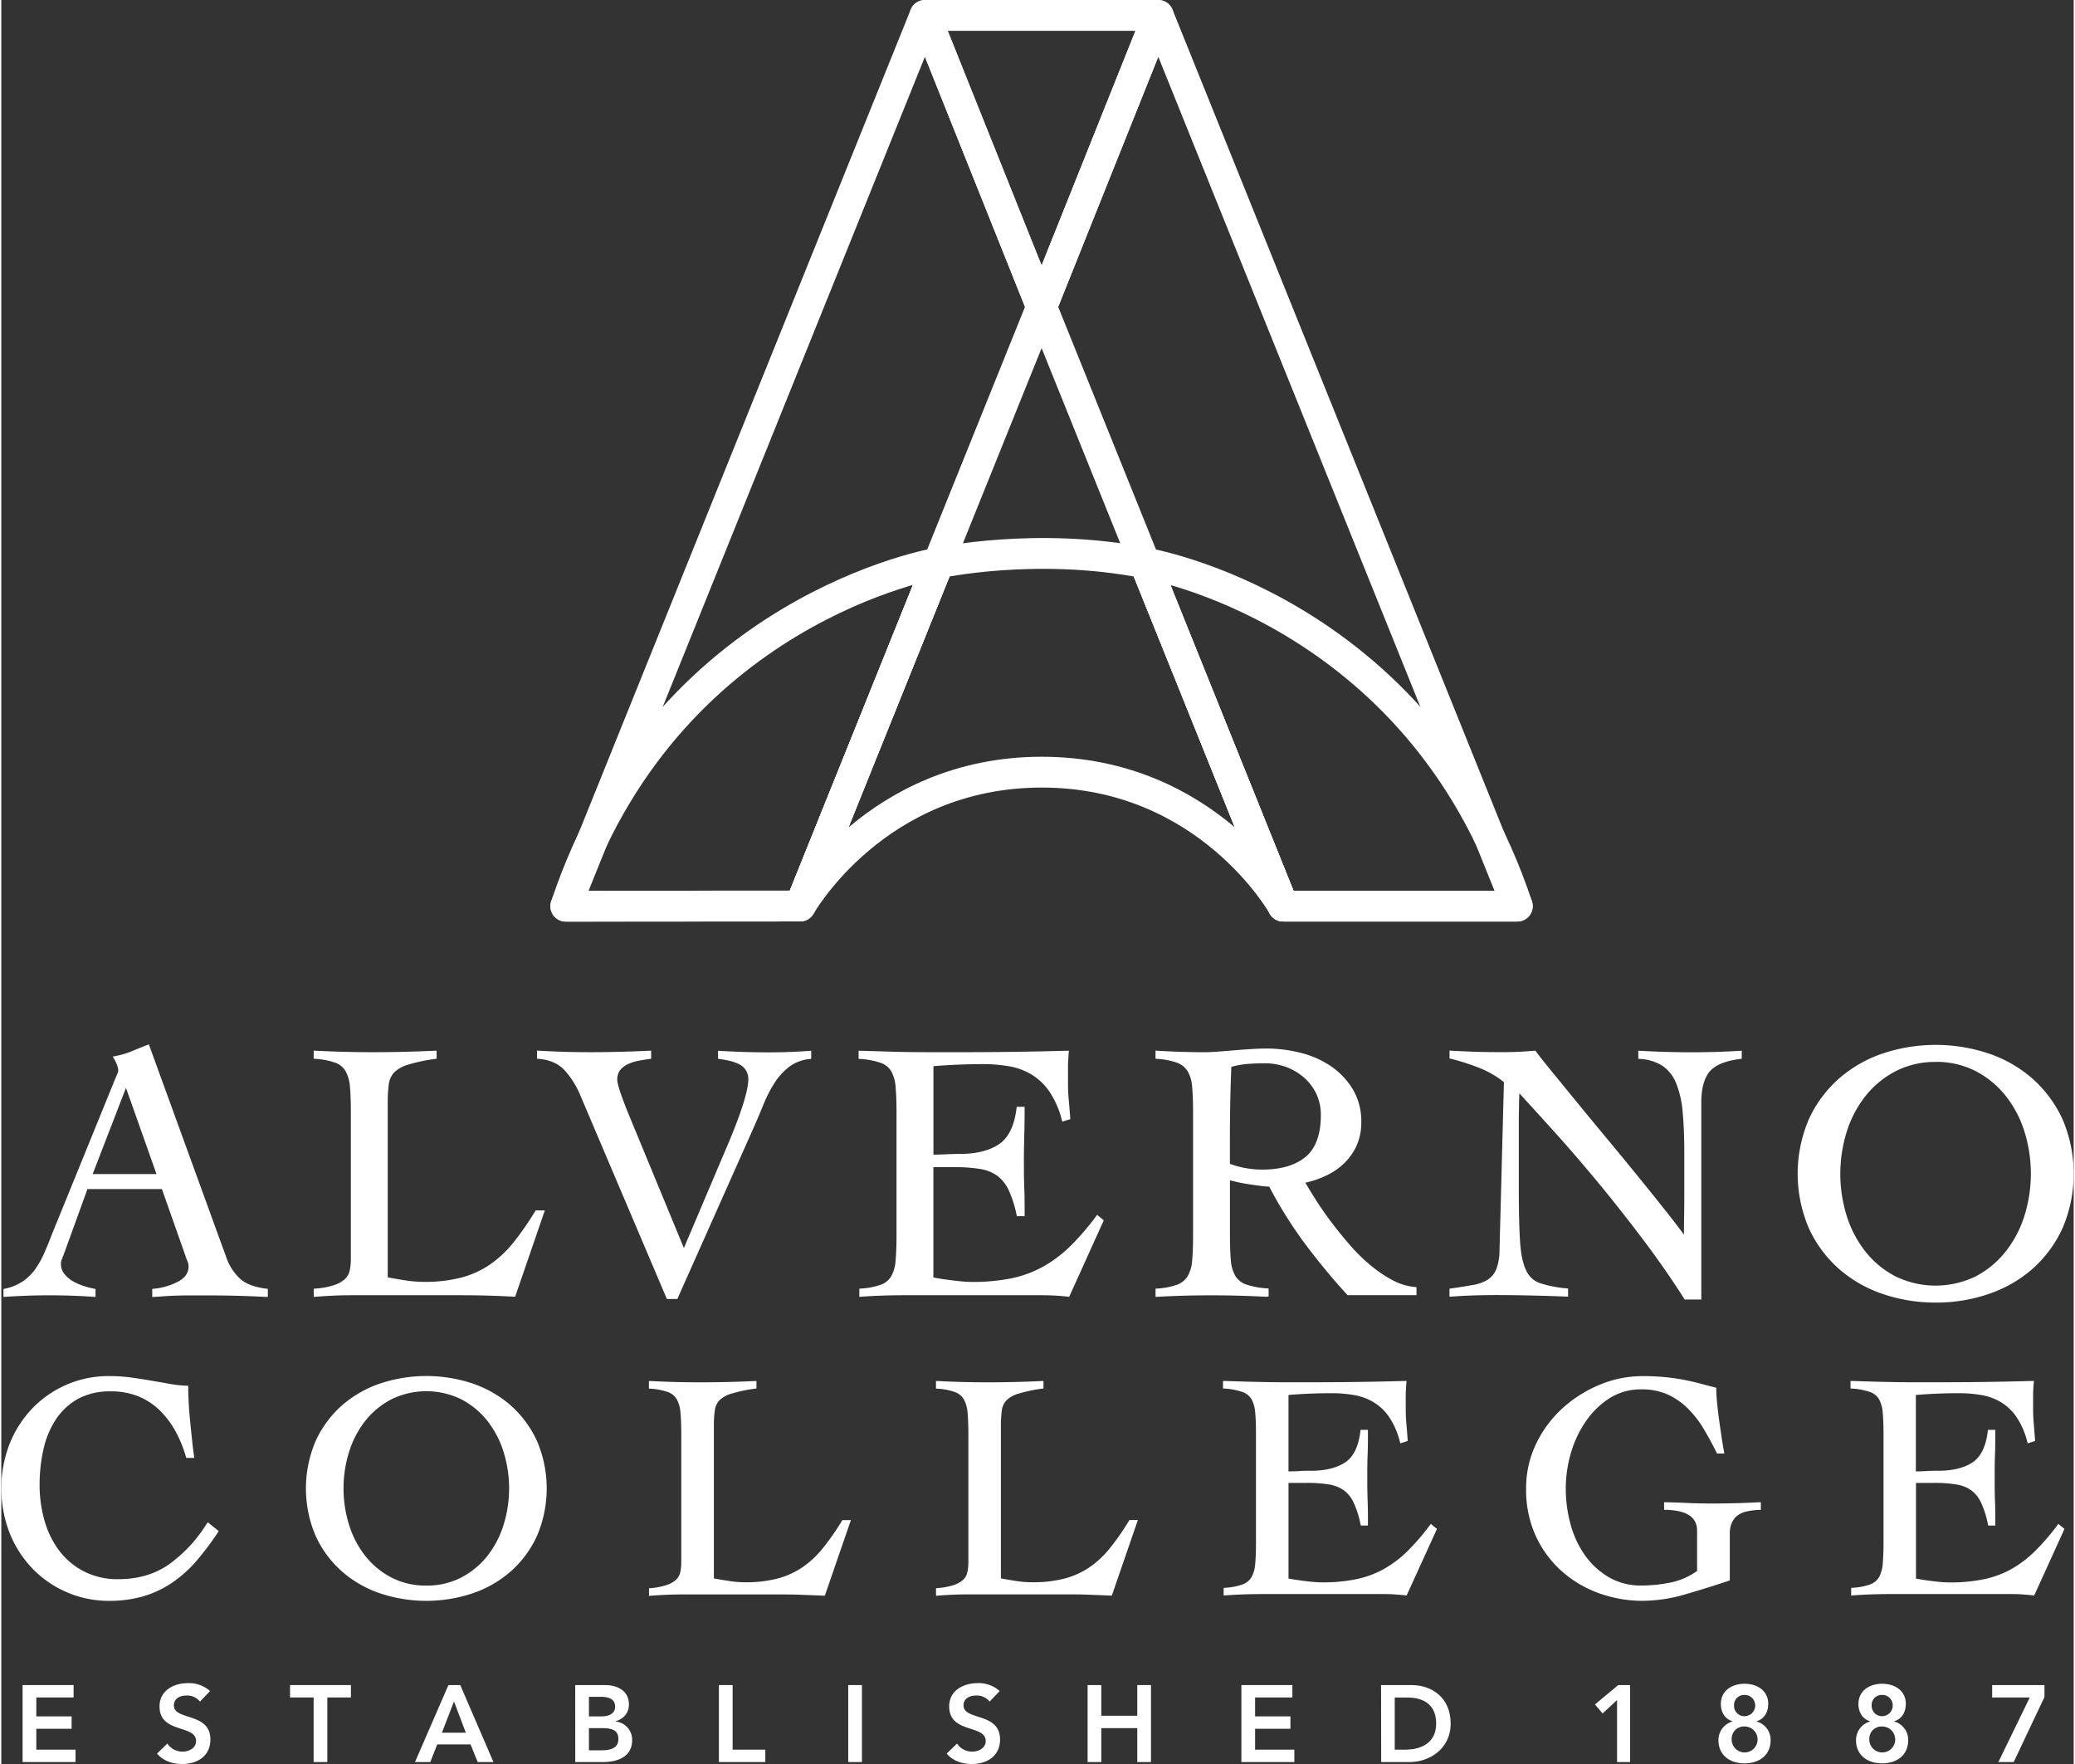 <svg xmlns="http://www.w3.org/2000/svg" width="160px" height="136px" viewBox="0 0 874.4 744.18"><rect x="0" y="0" width="874.4" height="744.18" fill="#333333" stroke="none"/><defs><style>.cls-1{fill:#fff;}.cls-2{fill:#991a32; fill-opacity:0}.cls-2,.cls-3,.cls-4,.cls-5{stroke:#fff;stroke-linejoin:round;stroke-width:13px;}.cls-3{fill:#562b0e; fill-opacity:0}.cls-4{fill:#edb21f; fill-opacity:0}.cls-5{fill:#b1752a; fill-opacity:0}</style></defs><title>Asset 12</title><g id="Layer_2" data-name="Layer 2"><g id="Layer_1-2" data-name="Layer 1"><path class="cls-1" d="M100.66,539.38a22.33,22.33,0,0,1-5.84-9.24L62.25,440.58l-.75.3q-3.59,1.39-6.54,2.64a34.28,34.28,0,0,1-6.83,2l-1.13.22.61,1a13.69,13.69,0,0,1,1.24,2.64,7.14,7.14,0,0,1,.5,2.06,3.83,3.83,0,0,1-.32,1.41c-.27.62-.55,1.29-.86,2l-26.87,66c-1,2.68-2.09,5.29-3.16,7.74a39.46,39.46,0,0,1-3.73,6.69,21.33,21.33,0,0,1-5.17,5.17,21.52,21.52,0,0,1-7.72,3.21l-.61.14v3.33l.84-.05c3.3-.21,6.43-.36,9.37-.47,6-.21,12.37-.2,18.5,0,3.14.11,6.27.27,9.29.47l.84.05v-3.36l-.65-.12a34.81,34.81,0,0,1-4.1-1.06,24.47,24.47,0,0,1-4.66-2,12.91,12.91,0,0,1-3.73-3.15,6.6,6.6,0,0,1-1.45-4.32,4.56,4.56,0,0,1,.32-1.71c.26-.63.55-1.37.87-2.21l10-27.58H67.75l9.89,28a18.19,18.19,0,0,0,.89,2.43,5.4,5.4,0,0,1,.48,2.17c0,2.62-1.32,4.66-4,6.23a27.56,27.56,0,0,1-10.64,3.23l-.69.08v3.41l.83-.05c1.76-.1,3.39-.21,4.9-.32s3.06-.17,4.7-.22,3.51-.08,5.57-.08h7.29c4.28,0,8.48.05,12.48.15s8.14.27,12.17.47l.83,0v-3.39l-.69-.09c-4.88-.59-8.61-2-11.06-4.22M65.48,495.31H38.55L52.6,458.94Z"/><path class="cls-1" d="M140.37,546.57c2.6-.1,5.19-.15,7.74-.15h45.64c3.66,0,7.44.05,11.24.15s7.6.27,11.23.47l.59,0,12.51-36.39h-3.87l-.23.38a124.89,124.89,0,0,1-9.18,13.2,46.85,46.85,0,0,1-9.85,9.23,39.56,39.56,0,0,1-12,5.48,60.52,60.52,0,0,1-15.78,1.84,50.32,50.32,0,0,1-7.87-.62c-2.43-.37-4.93-.8-7.49-1.27V465.05a53.72,53.72,0,0,1,.46-7.72,8.89,8.89,0,0,1,2.2-4.86,13.81,13.81,0,0,1,5.81-3.28A70.41,70.41,0,0,1,183,446.74l.67-.1v-3.37l-.82,0c-4.34.2-8.76.36-13.1.46-8.35.2-17,.22-25.12,0-3.94-.1-8-.26-12-.46l-.83-.05v3.42l.72.06a30.85,30.85,0,0,1,8.47,1.65,8.4,8.4,0,0,1,4.27,3.55,16,16,0,0,1,1.84,6.59c.26,2.83.38,6.44.38,10.71v61.48A23.34,23.34,0,0,1,147,536a7,7,0,0,1-2,3.57,12.46,12.46,0,0,1-4.46,2.54,32.81,32.81,0,0,1-8,1.51l-.72.07v3.43l.85-.06c2.52-.2,5.11-.36,7.73-.47"/><path class="cls-1" d="M280.8,548h4.44l32.51-73c1.22-2.76,2.5-5.79,3.81-9a55.22,55.22,0,0,1,4.52-8.88,27.38,27.38,0,0,1,6.19-6.95,16.92,16.92,0,0,1,8.76-3.4l.69-.08v-3.42l-.84.07c-2.79.2-5.6.36-8.36.46-6,.22-12.51.19-18.81,0-3.43-.1-6.95-.26-10.46-.46l-.83-.05v3.38l.68.1a41.54,41.54,0,0,1,4.5.84,15.85,15.85,0,0,1,3.93,1.48,7,7,0,0,1,2.65,2.44,6.86,6.86,0,0,1,1,3.77c0,4.42-2.59,12.94-7.7,25.31L288,526.51l-23.65-57.25c-3.68-9.12-4.45-12.47-4.45-13.68a6.42,6.42,0,0,1,1.22-4.16,9.22,9.22,0,0,1,3.29-2.5,19.21,19.21,0,0,1,4.48-1.42c1.64-.3,3.18-.56,4.62-.76l.68-.1v-3.37l-.83,0c-4.13.2-8.31.36-12.4.46-7.47.19-15.79.23-23.4,0-3.48-.1-7.08-.26-10.69-.46l-.84-.05v3.42l.73.06c4.63.39,8.3,2,10.9,4.8a36.86,36.86,0,0,1,6.76,10.87l36.17,85.08Z"/><path class="cls-1" d="M444.6,546.57c1.87.1,3.68.26,5.39.46l.57.07,14.61-32.28-2.81-2.3-.49.65a108.32,108.32,0,0,1-10.94,12.65,54.42,54.42,0,0,1-11.4,8.56,47.29,47.29,0,0,1-13.29,4.89,80.9,80.9,0,0,1-16.53,1.54c-1.43,0-3-.08-4.58-.23s-3.24-.34-4.79-.54-3-.41-4.33-.62c-1-.16-1.95-.32-2.74-.48V492.39h9.15a64.47,64.47,0,0,1,10.57.76A17.39,17.39,0,0,1,420.2,496a15.88,15.88,0,0,1,4.8,6,46.35,46.35,0,0,1,3.35,10.46l.13.62h3.29v-.79c0-3.64,0-7.41-.15-11.2s-.16-7.42-.16-11.16.06-7.33.16-11,.15-7.56.15-11.2v-.79h-3.35l-.08.69c-.9,7.29-3.37,12.35-7.35,15.05s-9.6,4.13-16.56,4.13c-2.05,0-4.07.06-6,.16-1.63.09-3.36.14-5.14.15V449.79c7-.58,14-.87,20.94-.87a63.64,63.64,0,0,1,11,.92,27.33,27.33,0,0,1,9.44,3.47,24.82,24.82,0,0,1,7.52,7.15,38,38,0,0,1,5.25,11.94l.21.79,3.4-1.05-.05-.62c-.21-2.8-.41-5.37-.63-7.7s-.3-4.57-.3-6.84v-6.21c0-1,0-2.1.08-3.23s.12-2.25.22-3.37l.09-.89-.89,0c-7.44.2-14.86.36-22,.46s-14.45.15-21.73.15H393q-5.65,0-10.7-.07t-9.77-.24l-10-.3-.81,0v3.4l.72.06a32.68,32.68,0,0,1,8.63,1.66,8.27,8.27,0,0,1,4.42,3.54,15.85,15.85,0,0,1,1.83,6.58c.26,2.83.39,6.44.39,10.72V521.1c0,4.29-.13,7.89-.39,10.72a15.81,15.81,0,0,1-1.83,6.58,8.41,8.41,0,0,1-4.28,3.55,30.53,30.53,0,0,1-8.46,1.65l-.72.06v3.44l.84-.06c2.92-.21,5.94-.37,9-.47s6-.15,9-.15h58.38c1.72,0,3.53.05,5.39.15"/><path class="cls-1" d="M533.88,547l.83,0v-3.42l-.73-.06a32.88,32.88,0,0,1-8.78-1.66,8.66,8.66,0,0,1-4.5-3.55,15.2,15.2,0,0,1-1.91-6.57c-.25-2.81-.39-6.41-.39-10.72V497.92c.87.24,1.87.48,3,.74,1.59.36,3.29.68,5,.94s3.37.49,5,.7c1.39.18,2.59.28,3.58.31a179.93,179.93,0,0,0,14.67,23.52,276.28,276.28,0,0,0,18.14,22l.24.26h29.08v-3.37l-.71-.07a25.16,25.16,0,0,1-9.49-2.93,54.29,54.29,0,0,1-9.26-6.29,74.27,74.27,0,0,1-8.6-8.44c-2.75-3.17-5.35-6.37-7.73-9.51s-4.61-6.34-6.56-9.42c-1.71-2.69-3.24-5.18-4.55-7.41a41.5,41.5,0,0,0,8.32-2.78,28.69,28.69,0,0,0,7.91-5.27,24.67,24.67,0,0,0,5.37-7.54,23.67,23.67,0,0,0,2-9.95,26.25,26.25,0,0,0-3.69-14.08,31.65,31.65,0,0,0-9.39-9.71,40,40,0,0,0-12.83-5.55,58.94,58.94,0,0,0-13.85-1.73c-2,0-4.21.08-6.72.23s-5,.35-7.39.55-4.73.39-6.9.55-3.95.23-5.38.23c-3.32,0-6.65-.06-9.91-.16s-6.6-.26-9.91-.46l-.84-.06v3.43l.72.06a30.85,30.85,0,0,1,8.47,1.65,8.91,8.91,0,0,1,4.36,3.57,15,15,0,0,1,1.9,6.56c.26,2.82.39,6.42.39,10.72V521.1c0,4.31-.13,7.91-.39,10.72a15.06,15.06,0,0,1-1.9,6.57,8.84,8.84,0,0,1-4.36,3.56,30.32,30.32,0,0,1-8.47,1.65l-.72.06v3.42l.83,0c3.64-.2,7.39-.36,11.16-.47,7.57-.2,15.3-.2,23.09,0,4,.11,7.94.27,11.78.47m-15.48-56V481c0-5.86.06-11.39.16-16.44.1-4.89.25-9.76.44-14.48a34.4,34.4,0,0,1,6.6-1.21c2.46-.2,5-.3,7.55-.3a25.85,25.85,0,0,1,9,1.58,23.81,23.81,0,0,1,7.59,4.51,21.43,21.43,0,0,1,5.17,6.88,20.82,20.82,0,0,1,1.86,8.91c0,8.09-2.15,14-6.39,17.56s-10.44,5.41-18.29,5.41a39.73,39.73,0,0,1-13.65-2.41"/><path class="cls-1" d="M660.26,547l.82,0v-3.4l-.7-.08a50.49,50.49,0,0,1-11.23-2.21,10,10,0,0,1-5.77-5.35c-1.35-2.74-2.21-6.77-2.56-12s-.54-12.61-.54-21.76V475.15c0-2.69,0-5.33.08-7.91,0-2,.09-4,.15-6q6.51,7.1,14.46,15.9c5.8,6.41,11.91,13.48,18.15,21S685.75,513.76,692,522s12.39,17,18.05,25.88l.23.36h7V465.21c0-5.9,1.16-10.3,3.46-13.08s6.64-4.59,12.93-5.39l.68-.09v-3.39l-.84.05c-3.3.2-6.69.36-10.06.46-7,.22-14.08.2-21,0-3.64-.1-7.31-.26-10.92-.46l-.83-.05v3.43l.72.05a19.28,19.28,0,0,1,9.62,3,16.29,16.29,0,0,1,5.63,7.26,41.69,41.69,0,0,1,2.74,12.12c.46,4.87.69,10.67.69,17.23v18q0,4.67-.08,9.22-.06,3.62-.07,7.26c-2-2.66-4.43-5.89-7.37-9.59q-5.36-6.77-11.73-14.61t-13.2-16.07q-6.84-8.22-12.81-15.52l-10.63-13c-3.1-3.76-5.33-6.6-6.65-8.42l-.27-.36-.44,0c-2.27.2-4.5.36-6.63.46s-4.37.15-6.65.15c-4.35,0-8.18-.05-11.39-.15s-6.68-.26-10.3-.46l-.83-.05v3.31l.59.15a97.84,97.84,0,0,1,12,3.85,40.56,40.56,0,0,1,10.36,6l-1.86,70.87a22.73,22.73,0,0,1-1.41,8.17,9.33,9.33,0,0,1-3.58,4.31,17.32,17.32,0,0,1-6.23,2.22c-2.64.46-5.74,1-9.22,1.47l-.67.1v3.39l.84-.06c2.92-.21,5.88-.36,8.82-.47,8-.28,16.36-.16,24.18,0,5.05.11,10.22.26,15.35.47"/><path class="cls-1" d="M816.17,549.52a68.39,68.39,0,0,0,22.54-3.69,54.65,54.65,0,0,0,18.51-10.71A51.67,51.67,0,0,0,869.75,518a58.42,58.42,0,0,0,0-45.68,51.74,51.74,0,0,0-12.53-17.1,54.87,54.87,0,0,0-18.51-10.72,70.69,70.69,0,0,0-45.08,0,54.63,54.63,0,0,0-18.5,10.72,51.62,51.62,0,0,0-12.54,17.1,58.42,58.42,0,0,0,0,45.68,51.56,51.56,0,0,0,12.54,17.11,54.68,54.68,0,0,0,18.5,10.71,68.43,68.43,0,0,0,22.54,3.69m0-101.54A36.28,36.28,0,0,1,833,451.85a39.31,39.31,0,0,1,12.63,10.36,46.7,46.7,0,0,1,7.94,15,59.59,59.59,0,0,1,0,35.85,46.65,46.65,0,0,1-7.94,15A39.21,39.21,0,0,1,833,538.49a38.7,38.7,0,0,1-33.74,0,39.1,39.1,0,0,1-12.63-10.36,46.65,46.65,0,0,1-7.94-15,59.59,59.59,0,0,1,0-35.85,46.7,46.7,0,0,1,7.94-15,39.31,39.31,0,0,1,12.63-10.36A36.25,36.25,0,0,1,816.17,448"/><path class="cls-1" d="M86.62,642.89A59.77,59.77,0,0,1,70.68,660c-5.91,4.12-13.06,6.21-21.24,6.21A31.09,31.09,0,0,1,35,663a30.64,30.64,0,0,1-10.42-8.63,38.18,38.18,0,0,1-6.29-12.65,54.19,54.19,0,0,1-2.13-15.25,67.45,67.45,0,0,1,1.67-15.23,37.82,37.82,0,0,1,5.29-12.58,26.87,26.87,0,0,1,9.26-8.54,28.19,28.19,0,0,1,13.81-3.14,30.34,30.34,0,0,1,11.4,2,28.39,28.39,0,0,1,8.94,5.71,38.12,38.12,0,0,1,6.75,8.74,52.18,52.18,0,0,1,4.59,11.05l.16.57h3.4l-.13-.9q-.41-2.82-.81-6.66t-.81-7.84c-.27-2.63-.47-5.23-.6-7.73s-.21-4.72-.21-6.58v-.76l-.75,0a50.37,50.37,0,0,1-7.26-.8c-2.48-.45-5.05-.89-7.71-1.35s-5.45-.88-8.34-1.29a67.93,67.93,0,0,0-9.43-.61A44.41,44.41,0,0,0,27.91,584a45,45,0,0,0-14.44,9.76,46.84,46.84,0,0,0-9.83,15,52.22,52.22,0,0,0,0,38.31,46.69,46.69,0,0,0,9.83,15,44.91,44.91,0,0,0,14.44,9.77,44.41,44.41,0,0,0,17.48,3.51,51.47,51.47,0,0,0,14.55-1.92,43.81,43.81,0,0,0,12-5.65,52.85,52.85,0,0,0,10.16-9,120.24,120.24,0,0,0,9.25-12.25l.4-.6-4.62-3.7Z"/><path class="cls-1" d="M215.12,593.06A48,48,0,0,0,199,583.71a61.78,61.78,0,0,0-39.31,0,47.76,47.76,0,0,0-16.14,9.35A45,45,0,0,0,132.59,608a50.95,50.95,0,0,0,0,39.86,44.89,44.89,0,0,0,10.94,14.92,47.46,47.46,0,0,0,16.14,9.35,61.6,61.6,0,0,0,39.31,0,47.55,47.55,0,0,0,16.14-9.35,44.89,44.89,0,0,0,10.94-14.92,50.95,50.95,0,0,0,0-39.86,45,45,0,0,0-10.94-14.92m-35.8,75.83a31.37,31.37,0,0,1-14.64-3.36,34.25,34.25,0,0,1-11-9,40.59,40.59,0,0,1-6.89-13.07,51.71,51.71,0,0,1,0-31.14,40.54,40.54,0,0,1,6.89-13.06,34,34,0,0,1,11-9,33.51,33.51,0,0,1,29.29,0,34,34,0,0,1,11,9,40.75,40.75,0,0,1,6.89,13.06,51.71,51.71,0,0,1,0,31.14,40.7,40.7,0,0,1-6.89,13.07,34.25,34.25,0,0,1-11,9,31.41,31.41,0,0,1-14.65,3.36"/><path class="cls-1" d="M354.62,641.69a106.09,106.09,0,0,1-8,11.47,40.51,40.51,0,0,1-8.55,8,34.41,34.41,0,0,1-10.44,4.75,52.57,52.57,0,0,1-13.71,1.6,43.13,43.13,0,0,1-6.84-.54q-3.14-.48-6.43-1.09V601.69a46.61,46.61,0,0,1,.4-6.71,7.56,7.56,0,0,1,1.89-4.17,11.77,11.77,0,0,1,5-2.83,61.23,61.23,0,0,1,10-2.13l.68-.1v-3.13l-.83,0c-3.76.18-7.6.32-11.4.41-7.27.16-14.79.18-21.86,0-3.45-.09-7-.23-10.46-.41l-.82,0v3.17l.72.07a26.46,26.46,0,0,1,7.34,1.43,7.14,7.14,0,0,1,3.67,3,13.63,13.63,0,0,1,1.58,5.69c.23,2.48.34,5.61.34,9.32v53.53a20.26,20.26,0,0,1-.45,4.54,6,6,0,0,1-1.74,3.06,10.62,10.62,0,0,1-3.85,2.19A28.69,28.69,0,0,1,274,670l-.71.06v3.19l.85-.07c2.23-.18,4.49-.31,6.73-.4s4.44-.13,6.72-.13h39.74c3.29,0,6.58,0,9.77.13s6.56.22,9.78.4l.59,0,11-31.89h-3.58Z"/><path class="cls-1" d="M475.72,641.69a105.24,105.24,0,0,1-8,11.47,40.47,40.47,0,0,1-8.54,8,34.41,34.41,0,0,1-10.44,4.75,52.7,52.7,0,0,1-13.72,1.6,43.23,43.23,0,0,1-6.84-.54q-3.12-.48-6.42-1.09V601.69a48.29,48.29,0,0,1,.39-6.71,7.64,7.64,0,0,1,1.9-4.17,11.84,11.84,0,0,1,5-2.83,61,61,0,0,1,10-2.13l.67-.1v-3.13l-.82,0c-3.76.18-7.6.32-11.4.41-7.26.16-14.79.18-21.86,0-3.45-.09-7-.23-10.46-.41l-.82,0v3.17l.72.07a26.46,26.46,0,0,1,7.34,1.43,7.18,7.18,0,0,1,3.67,3A13.93,13.93,0,0,1,407.7,596c.22,2.48.33,5.61.33,9.32v53.53a19.65,19.65,0,0,1-.46,4.54,5.94,5.94,0,0,1-1.73,3.06,10.8,10.8,0,0,1-3.85,2.19,28.89,28.89,0,0,1-6.9,1.32l-.71.06v3.19l.85-.07c2.23-.18,4.49-.31,6.72-.4s4.45-.13,6.73-.13h39.74c3.29,0,6.58,0,9.77.13s6.56.22,9.78.4l.59,0,11-31.89H476Z"/><path class="cls-1" d="M602.67,643.52a93.78,93.78,0,0,1-9.51,11,47.29,47.29,0,0,1-9.91,7.45,41,41,0,0,1-11.54,4.24,69.94,69.94,0,0,1-14.36,1.34c-1.24,0-2.57-.07-4-.2s-2.82-.29-4.16-.47-2.6-.36-3.77-.54c-.87-.14-1.64-.27-2.31-.4V625.59H551a55,55,0,0,1,9.19.67,14.88,14.88,0,0,1,6.23,2.43,13.55,13.55,0,0,1,4.15,5.18,40.35,40.35,0,0,1,2.91,9.07l.14.63h3v-.79c0-3.2,0-6.48-.13-9.75s-.14-6.42-.14-9.71,0-6.42.14-9.58.13-6.55.13-9.75v-.79h-3.11l-.08.69c-.78,6.32-2.92,10.7-6.35,13s-8.33,3.58-14.36,3.58c-1.79,0-3.55,0-5.24.14-1.42.07-2.89.12-4.38.13V588.49c6-.49,12.13-.74,18.13-.74a54.61,54.61,0,0,1,9.6.8,24,24,0,0,1,8.18,3,21.57,21.57,0,0,1,6.52,6.19,33.16,33.16,0,0,1,4.54,10.37l.22.79,3.13-1-.05-.63c-.18-2.44-.35-4.67-.53-6.7s-.27-4-.27-5.94v-5.41c0-.89,0-1.83.07-2.81s.11-2,.2-2.93l.08-.89-.89,0c-6.45.18-12.91.32-19.18.41s-12.56.13-18.91.13H542.82c-3.29,0-6.39,0-9.32-.07s-5.75-.11-8.5-.2l-8.72-.27-.81,0v3.16l.73.05a28.75,28.75,0,0,1,7.48,1.44,7.08,7.08,0,0,1,3.79,3,13.87,13.87,0,0,1,1.59,5.69c.22,2.46.33,5.59.33,9.32v45.15c0,3.73-.11,6.86-.33,9.32a13.72,13.72,0,0,1-1.59,5.68,7.13,7.13,0,0,1-3.66,3,26.47,26.47,0,0,1-7.35,1.43l-.72.07v3.18l.85-.05c2.59-.18,5.22-.32,7.81-.41s5.16-.13,7.81-.13H583c1.54,0,3.12,0,4.68.13s3.17.22,4.68.4l.58.07L605.75,645l-2.59-2.11Z"/><path class="cls-1" d="M731.54,634.15c-6.67.19-14.11.19-19.67-.07q-4.33-.2-9.48-.33l-.81,0v3.19l.77,0c8.85.25,13.15,3.13,13.15,8.8v17a29.08,29.08,0,0,1-11,4.84A62,62,0,0,1,692,668.89a26.91,26.91,0,0,1-13.34-3.28,32.39,32.39,0,0,1-10-8.84,40.55,40.55,0,0,1-6.36-13.06,56.82,56.82,0,0,1-2.2-15.93,52.86,52.86,0,0,1,2.2-14.92,45.91,45.91,0,0,1,6.38-13.42,35.05,35.05,0,0,1,10-9.65,24.53,24.53,0,0,1,13.3-3.66,26.61,26.61,0,0,1,11.22,2.22,29.81,29.81,0,0,1,8.49,5.93,43.94,43.94,0,0,1,6.57,8.49c1.91,3.21,3.74,6.55,5.44,10l.23.44H727l-.17-.94c-.28-1.43-.59-3.33-.95-5.71s-.72-4.86-1.08-7.43-.65-5.09-.87-7.4-.33-4.23-.33-5.67v-.61l-.6-.15q-2.7-.68-5.66-1.48c-2-.54-4.23-1.07-6.68-1.57s-5.17-.91-8.18-1.23a99.4,99.4,0,0,0-10.08-.47,46.72,46.72,0,0,0-18,3.64,53.67,53.67,0,0,0-15.72,9.94,49,49,0,0,0-11.12,15,43,43,0,0,0-4.2,18.79,46.87,46.87,0,0,0,4.2,20.34,45.31,45.31,0,0,0,11.14,14.85,48,48,0,0,0,15.73,9.14,54,54,0,0,0,18,3.09,64.77,64.77,0,0,0,17.85-2.66c6.08-1.76,12.29-3.7,18.49-5.76l.53-.18V647.24a11.44,11.44,0,0,1,.94-5,7.83,7.83,0,0,1,2.45-3,10,10,0,0,1,3.83-1.62,28.83,28.83,0,0,1,5.14-.66l.75,0v-3.2l-.83,0c-3.32.18-6.67.31-10,.4"/><path class="cls-1" d="M867.44,643.52a92.87,92.87,0,0,1-9.52,11A47,47,0,0,1,848,662a40.87,40.87,0,0,1-11.53,4.24,70,70,0,0,1-14.37,1.34c-1.22,0-2.57-.07-4-.2s-2.82-.29-4.17-.47-2.6-.36-3.77-.54c-.87-.14-1.63-.27-2.3-.4V625.59h7.86a55.08,55.08,0,0,1,9.19.67,14.93,14.93,0,0,1,6.23,2.43,13.65,13.65,0,0,1,4.15,5.18,40.35,40.35,0,0,1,2.91,9.07l.13.63h3v-.79c0-3.2,0-6.48-.14-9.75s-.13-6.42-.13-9.71,0-6.42.13-9.58.14-6.55.14-9.75v-.79h-3.1l-.09.69c-.78,6.32-2.92,10.7-6.35,13s-8.33,3.58-14.36,3.58c-1.79,0-3.55,0-5.25.14-1.41.07-2.88.12-4.37.13V588.49c6-.49,12.13-.74,18.13-.74a54.61,54.61,0,0,1,9.6.8,23.86,23.86,0,0,1,8.18,3,21.69,21.69,0,0,1,6.52,6.19,33.16,33.16,0,0,1,4.54,10.37l.21.79,3.14-1-.05-.63q-.27-3.66-.53-6.7c-.18-2-.27-4-.27-5.94v-5.41c0-.89,0-1.83.06-2.81s.11-2,.21-2.93l.08-.89-.89,0c-6.45.18-12.91.32-19.18.41s-12.57.13-18.91.13H807.59c-3.29,0-6.39,0-9.32-.07s-5.76-.11-8.5-.2l-8.72-.27-.81,0v3.16l.72.05a28.93,28.93,0,0,1,7.5,1.44,7.13,7.13,0,0,1,3.78,3,13.87,13.87,0,0,1,1.59,5.69c.22,2.46.33,5.59.33,9.32v45.15c0,3.73-.11,6.86-.33,9.32a13.72,13.72,0,0,1-1.59,5.68,7.17,7.17,0,0,1-3.66,3,26.63,26.63,0,0,1-7.35,1.43l-.72.07v3.18l.85-.05c2.59-.18,5.22-.32,7.8-.41s5.16-.13,7.82-.13H847.8c1.54,0,3.12,0,4.68.13s3.17.22,4.68.4l.57.07L870.52,645l-2.59-2.11Z"/><polygon class="cls-1" points="8.98 710.88 30.5 710.88 30.5 716.11 14.77 716.11 14.77 724.09 29.67 724.09 29.67 729.32 14.77 729.32 14.77 738.13 31.32 738.13 31.32 743.36 8.98 743.36 8.98 710.88"/><path class="cls-1" d="M83.82,717.85a6.85,6.85,0,0,0-5.68-2.56c-2.67,0-5.33,1.19-5.33,4.17,0,6.51,15.41,2.8,15.41,14.36,0,7-5.5,10.36-11.87,10.36-4,0-8-1.23-10.65-4.4l4.36-4.22a7.67,7.67,0,0,0,6.43,3.4c2.65,0,5.68-1.47,5.68-4.46,0-7.1-15.41-3-15.41-14.63,0-6.69,6-9.81,12-9.81a13.37,13.37,0,0,1,9.32,3.34Z"/><polygon class="cls-1" points="131.78 716.11 121.83 716.11 121.83 710.88 147.51 710.88 147.51 716.11 137.56 716.11 137.56 743.36 131.78 743.36 131.78 716.11"/><path class="cls-1" d="M188.65,710.88h5l14,32.48H201l-3-7.44H183.92L181,743.36h-6.46ZM196,731l-5-13.21L185.9,731Z"/><path class="cls-1" d="M242.15,710.88h12.66c4.91,0,10,2.25,10,8.16,0,3.67-2.29,6.11-5.64,7.11v.1a7.72,7.72,0,0,1,7,7.84c0,7.06-6.15,9.27-12.3,9.27h-11.7Zm5.79,13.21h5.27c3.86,0,5.78-1.65,5.78-4.08,0-2.8-1.92-4.18-6.28-4.18h-4.77Zm0,14.31h5.31c3,0,7.11-.5,7.11-4.77,0-3.39-2.19-4.59-6.87-4.59h-5.55Z"/><polygon class="cls-1" points="302.78 710.88 308.56 710.88 308.56 738.13 322.36 738.13 322.36 743.36 302.78 743.36 302.78 710.88"/><rect class="cls-1" x="357.34" y="710.88" width="5.78" height="32.48"/><path class="cls-1" d="M417,717.85a6.89,6.89,0,0,0-5.7-2.56c-2.65,0-5.31,1.19-5.31,4.17,0,6.51,15.41,2.8,15.41,14.36,0,7-5.5,10.36-11.88,10.36-4,0-8-1.23-10.64-4.4l4.36-4.22a7.64,7.64,0,0,0,6.41,3.4c2.67,0,5.7-1.47,5.7-4.46,0-7.1-15.41-3-15.41-14.63,0-6.69,6-9.81,12-9.81a13.36,13.36,0,0,1,9.31,3.34Z"/><polygon class="cls-1" points="458.34 710.88 464.12 710.88 464.12 723.82 479.3 723.82 479.3 710.88 485.08 710.88 485.08 743.36 479.3 743.36 479.3 729.05 464.12 729.05 464.12 743.36 458.34 743.36 458.34 710.88"/><polygon class="cls-1" points="523.23 710.88 544.74 710.88 544.74 716.11 529.01 716.11 529.01 724.09 543.92 724.09 543.92 729.32 529.01 729.32 529.01 738.13 545.57 738.13 545.57 743.36 523.23 743.36 523.23 710.88"/><path class="cls-1" d="M582.16,710.88H595c8.53,0,16.52,5.23,16.52,16.24s-9.41,16.24-17.21,16.24h-12.1Zm10.08,27.25c7.25,0,13.17-3.12,13.17-11s-5.14-11-12.2-11h-5.28v22Z"/><polygon class="cls-1" points="681.73 717.21 675.63 722.86 672.41 719.05 682.23 710.88 687.23 710.88 687.23 743.36 681.73 743.36 681.73 717.21"/><path class="cls-1" d="M745.51,718.86c0,3.44-1.66,6.33-4.91,7.29v.1a8,8,0,0,1,5.92,7.89c0,6.42-4.91,9.77-11,9.77s-11-3.35-11-9.77a8.08,8.08,0,0,1,5.92-7.89v-.1c-3.26-1-4.91-3.85-4.91-7.29,0-5.46,4.45-8.53,10-8.53s10,3.07,10,8.53M730.1,733.45a5.47,5.47,0,1,0,5.46-5.09,5.15,5.15,0,0,0-5.46,5.09m1-14a4.32,4.32,0,0,0,4.46,4.55,4.48,4.48,0,0,0,4.45-4.55,4.39,4.39,0,0,0-4.45-4.4,4.23,4.23,0,0,0-4.46,4.4"/><path class="cls-1" d="M803.56,718.86c0,3.44-1.66,6.33-4.91,7.29v.1a8,8,0,0,1,5.92,7.89c0,6.42-4.91,9.77-11,9.77s-11-3.35-11-9.77a8.08,8.08,0,0,1,5.92-7.89v-.1c-3.26-1-4.91-3.85-4.91-7.29,0-5.46,4.45-8.53,10-8.53s10,3.07,10,8.53m-15.41,14.59a5.47,5.47,0,1,0,5.45-5.09,5.14,5.14,0,0,0-5.45,5.09m1-14A4.32,4.32,0,0,0,793.6,724a4.48,4.48,0,0,0,4.45-4.55,4.38,4.38,0,0,0-4.45-4.4,4.23,4.23,0,0,0-4.45,4.4"/><polygon class="cls-1" points="840 710.88 862.07 710.88 862.07 715.93 849.09 743.36 842.62 743.36 855.87 716.11 840 716.11 840 710.88"/><polygon class="cls-2" points="337.03 382.23 438.93 129.47 389.72 6.5 238.15 382.3 337.03 382.23"/><path class="cls-3" d="M395.38,237.48s-115.45,19-157.19,144.81l98.91-.06Z"/><polygon class="cls-4" points="540.83 382.26 438.93 129.47 488.14 6.5 639.64 382.26 540.83 382.26"/><polyline class="cls-3" points="438.78 129.12 389.72 6.5 488.13 6.5 438.92 129.47"/><path class="cls-3" d="M482.56,237.52s115.35,19,157.09,144.74H540.83Z"/><path class="cls-5" d="M337.1,382.23l58.28-144.75s41.31-9,87.18,0l58.27,144.75S509.26,325.75,439,325.75,337.1,382.23,337.1,382.23"/></g></g></svg>